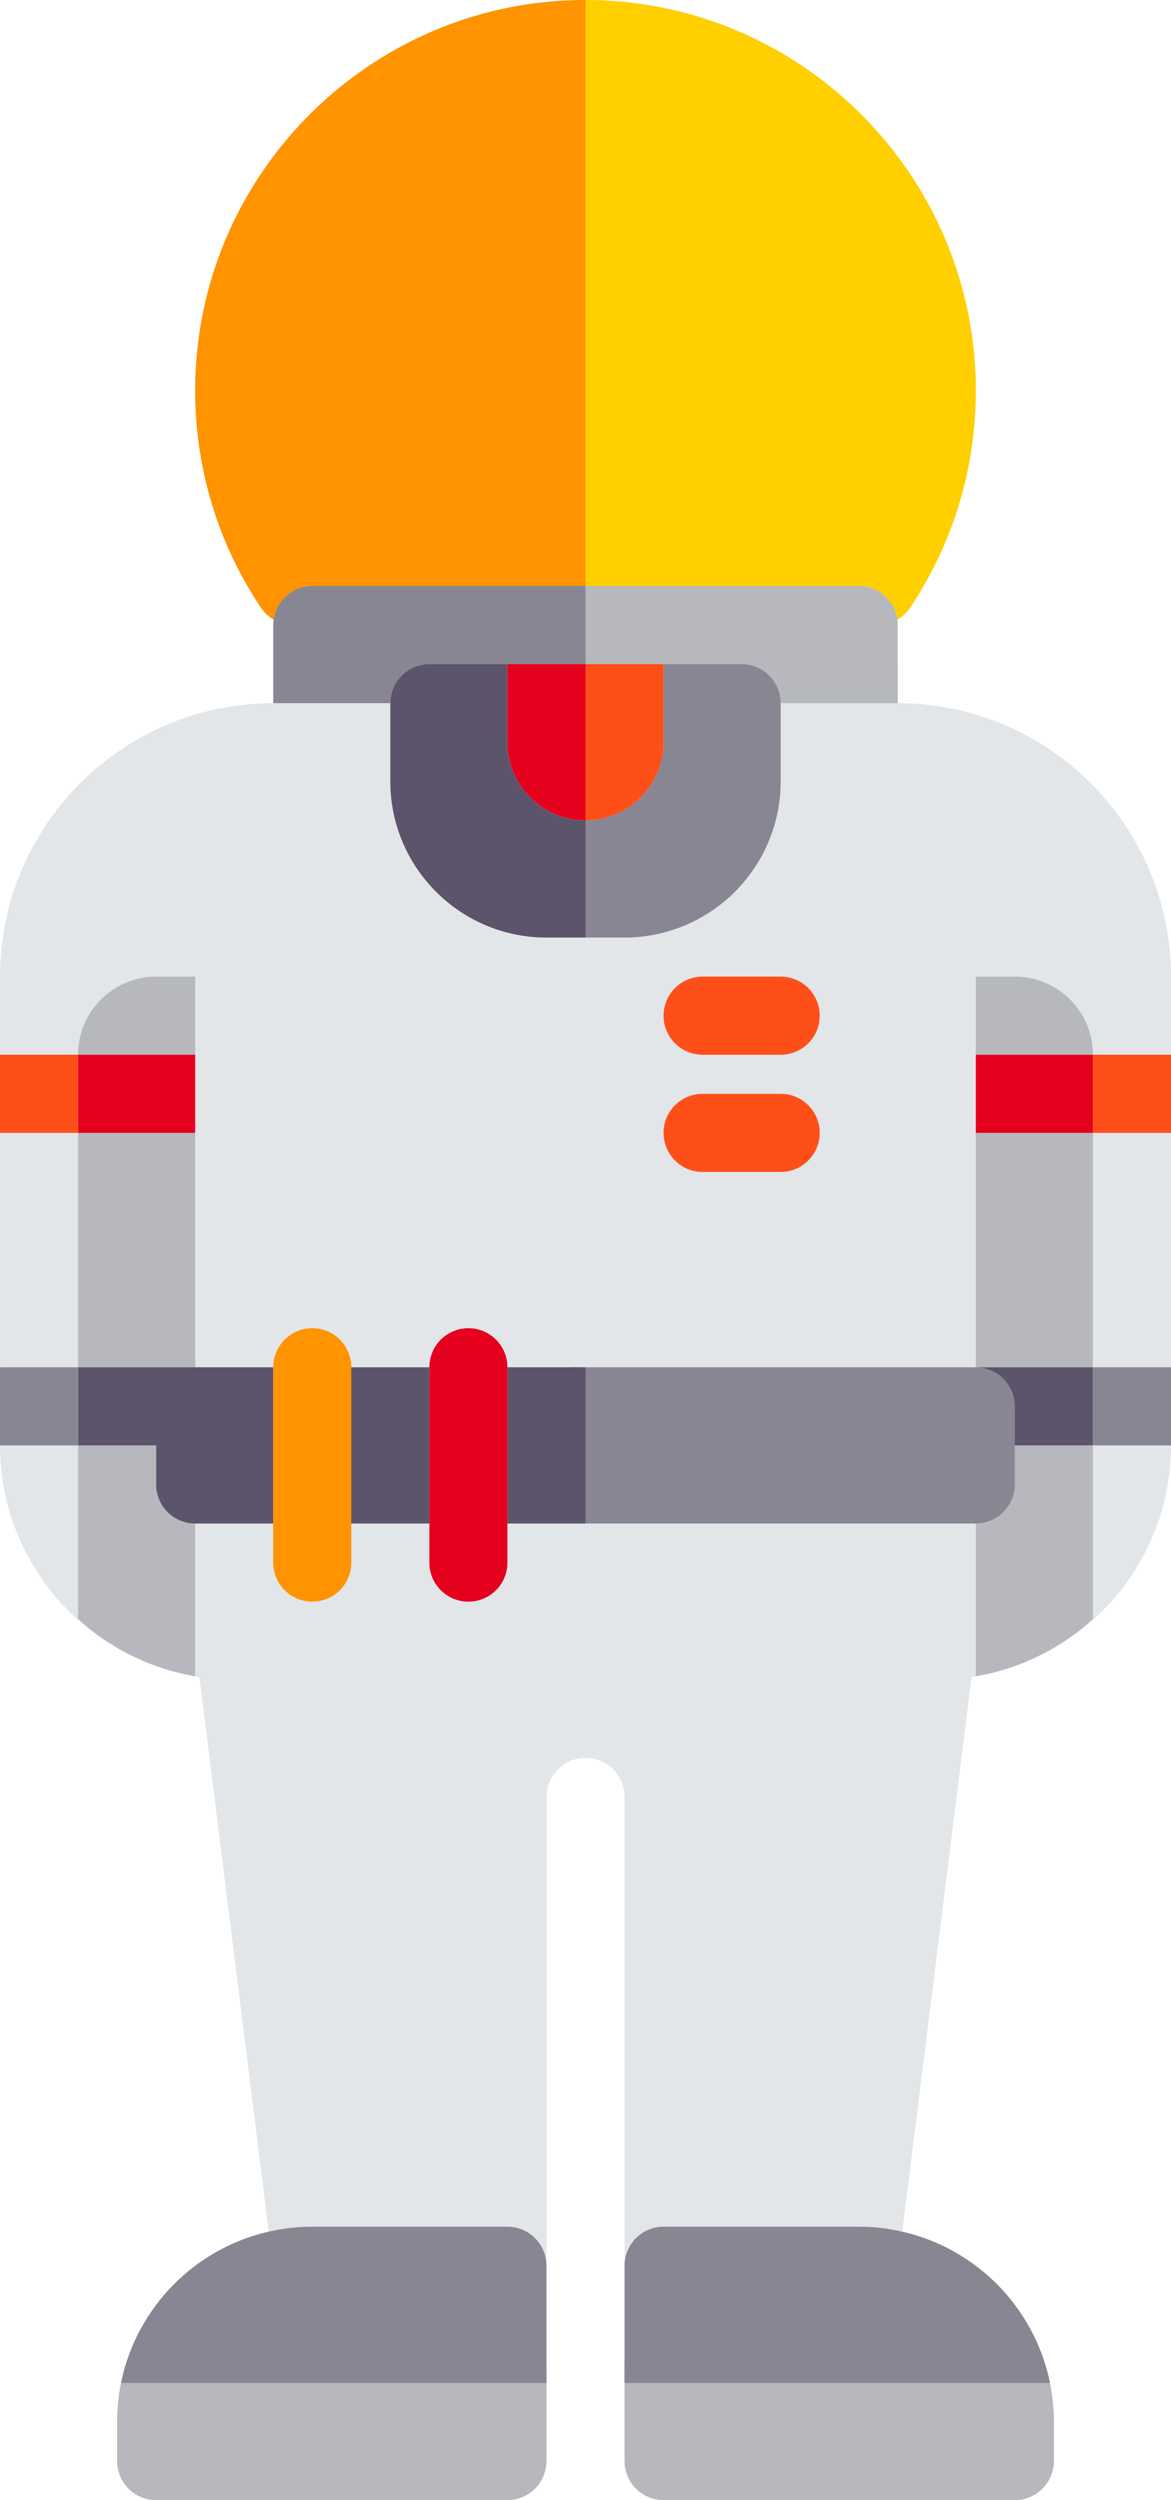 <svg xmlns="http://www.w3.org/2000/svg" viewBox="136 0 240 512"><path d="M136 232h16v48h-16z" style="fill:#e3e6e9"/><path d="M136.198 230.245H376v67.133H136.198z" style="fill:#e3e6e9"/><path d="m320 144-.054-30.411-127.533 2.514L192 144c-30.875 0-56 25.125-56 56v16l5.947 30.569L176 280h16c0-4.422 3.578-8 8-8 4.422 0 8 3.578 8 8h16c0-4.422 3.578-8 8-8 4.422 0 8 3.578 8 8h96l40-64v-16c0-30.875-25.125-56-56-56Z" style="fill:#e3e6e9"/><path d="M360 331.542c-6.623 5.97-33.007-103.879-33.007-103.879l-62.923 46.046L259.778 262l-37.221 6.171-34.354.633-38.177.402 1.534 60.406L176 343.255c-9.165-1.549-17.377-5.744-24-11.713l46.044-72.409L136 296c0 24.047 17.773 44.016 40.875 47.469l14.19 113.545c2.874-.656-4.47 19.938-1.397 19.938l25.936 1.148C186.237 543.622 248 459.582 248 464v-96c0-4.414 3.586-8 8-8s8 3.586 8 8v96c0-4.418 27.404 17.544 31.822 17.544l11.012 3.444c3.073 0 11.226-28.63 14.101-27.974l14.19-113.545C358.226 340.015 376 320.047 376 296l-58.563-40.031L360 331.542Z" style="fill:#e3e6e9"/><path d="M344 304c0 .276-.014.549-.041.818a7.797 7.797 0 0 1-.223 1.189c-.05.193-.104.383-.168.569a8.01 8.01 0 0 1-4.92 4.966A7.959 7.959 0 0 1 336 312v31.255c9.165-1.549 17.377-5.744 24-11.713V296h-16v8zM344 200h-8v16h24c0-8.837-7.164-16-16-16zM336 232h24v48h-24zM168 304v-8h-16v35.542c6.623 5.97 14.835 10.164 24 11.713V312a8 8 0 0 1-8-8zM152 232h24v48h-24zM176 200h-8c-8.836 0-16 7.163-16 16h24v-16z" style="fill:#b6b8be"/><path d="m200 120 108.241 7.866L256 0c-44.109 0-80 35.891-80 80 0 15.898 4.656 31.266 13.477 44.445a7.994 7.994 0 0 0 2.609 2.443c.542-3.89 3.874-6.888 7.914-6.888Z" style="fill:#ff9300"/><path d="M312 120c4.042 0 7.374 3 7.915 6.893a7.974 7.974 0 0 0 2.609-2.44C331.336 111.281 336 95.906 336 80c0-44.109-35.891-80-80-80v120h56z" style="fill:#ffcf00"/><path d="M224 136h32v-16h-56c-4.04 0-7.372 2.998-7.914 6.889A7.98 7.98 0 0 0 192 128v16h24a8 8 0 0 1 8-8z" style="fill:#888693"/><path d="M296 200h-16c-4.422 0-8 3.578-8 8s3.578 8 8 8h16c4.422 0 8-3.578 8-8s-3.578-8-8-8zM296 224h-16c-4.422 0-8 3.578-8 8s3.578 8 8 8h16c4.422 0 8-3.578 8-8s-3.578-8-8-8z" style="fill:#ff4f19"/><path d="M312 120h-56v16h32a8 8 0 0 1 8 8h24v-16c0-.377-.035-.744-.085-1.107C319.374 123 316.042 120 312 120z" style="fill:#b6b8be"/><path d="M240 152v-16h-16a8 8 0 0 0-8 8v16c0 17.673 14.327 32 32 32h8v-24c-8.837 0-16-7.164-16-16zM296 160zM276.592 189.424c-.212.091-.428.175-.643.261.214-.086.43-.17.643-.261zM284.534 184.537zM295.835 163.272zM280.244 187.568zM289.236 179.664zM293.858 171.51zM292.171 175.188c-.076.14-.157.276-.234.415.077-.139.159-.276.234-.415zM286.627 182.627c-.018.018-.037.034-.054.052.018-.018.037-.034.054-.052z" style="fill:#5c546a"/><path d="M288 136h-16v16c0 8.837-7.163 16-16 16v24h8a31.843 31.843 0 0 0 11.949-2.315c.215-.086.431-.17.643-.261.755-.324 1.493-.68 2.216-1.058a32.218 32.218 0 0 0 3.829-2.361 32.096 32.096 0 0 0 3.937-3.326c.018-.018.037-.034.054-.052a32.271 32.271 0 0 0 1.671-1.817 32.306 32.306 0 0 0 3.639-5.208c.078-.139.159-.275.234-.415.368-.681.705-1.381 1.024-2.091.234-.522.456-1.051.663-1.587a31.828 31.828 0 0 0 2.142-11.51v-16A8.001 8.001 0 0 0 288 136z" style="fill:#888693"/><path d="M256 168c8.837 0 16-7.163 16-16v-16h-16v32z" style="fill:#ff4f19"/><path d="M240 152c0 8.837 7.163 16 16 16v-32h-16v16zM336 216h24v16h-24zM152 216h24v16h-24z" style="fill:#e5001e"/><path d="M360 216h16v16h-16zM136 216h16v16h-16z" style="fill:#ff4f19"/><path d="M152 296h16v8a8 8 0 0 0 8 8h16v-32h-40v16z" style="fill:#5c546a"/><path d="M136 280h16v16h-16z" style="fill:#888693"/><path d="M332.393 289.471 344 296h16v-16h-24c4.418 0-3.607 5.052-3.607 9.471Z" style="fill:#5c546a"/><path d="M360 280h16v16h-16z" style="fill:#888693"/><path d="M208 280h16v32h-16z" style="fill:#5c546a"/><path d="M336 312a7.98 7.98 0 0 0 2.648-.458 8.01 8.01 0 0 0 4.92-4.966c.064-.187.118-.377.168-.569.1-.387.181-.781.223-1.189A8.19 8.19 0 0 0 344 304v-16a8 8 0 0 0-8-8h-82.818l2.013 32H336Z" style="fill:#888693"/><path d="M240 280h16v32h-16zM343.568 306.576zM343.736 306.006z" style="fill:#5c546a"/><path d="M192 320c0 4.422 3.578 8 8 8s8-3.578 8-8v-40c0-4.422-3.578-8-8-8s-8 3.578-8 8v40z" style="fill:#ff9300"/><path d="M224 320c0 4.422 3.578 8 8 8s8-3.578 8-8v-40c0-4.422-3.578-8-8-8s-8 3.578-8 8v40z" style="fill:#e5001e"/><path d="M160.432 506.576zM247.959 504.818zM160.264 506.006zM242.648 511.542zM264.264 506.006zM346.648 511.542zM351.958 504.818zM264.432 506.576z" style="fill:#888693"/><path d="M160 496v8c0 .276.014.549.041.818.041.407.122.802.223 1.189.05.193.104.383.168.569a8.01 8.01 0 0 0 4.92 4.966c.83.292 1.719.458 2.648.458h72a7.98 7.98 0 0 0 2.648-.458 8.01 8.01 0 0 0 4.92-4.966c.064-.187.118-.377.168-.569.1-.387.181-.781.223-1.189A8.19 8.19 0 0 0 248 504v-18.224L160.806 488a40.16 40.16 0 0 0-.806 8Z" style="fill:#b6b8be"/><path d="M240 456h-40c-3.073 0-6.06.358-8.935 1.014C173.277 461.074 160 476.981 160 496c0-2.74.281-5.415.806-8H248v-24a8 8 0 0 0-8-8z" style="fill:#888693"/><path d="M264 491.947V504c0 .276.014.549.041.818.041.407.122.802.223 1.189.05.193.104.383.168.569a8.01 8.01 0 0 0 4.92 4.966c.83.292 1.719.458 2.648.458h72a7.98 7.98 0 0 0 2.648-.458 8.01 8.01 0 0 0 4.92-4.966c.064-.187.118-.377.168-.569.1-.387.181-.781.223-1.189A8.19 8.19 0 0 0 352 504v-8c0-2.74-.281-5.415-.806-8L264 484.053v7.894Z" style="fill:#b6b8be"/><path d="M272 456a8 8 0 0 0-8 8v24h87.194a40.16 40.16 0 0 1 .806 8c0-19.018-13.277-34.925-31.065-38.986A40.105 40.105 0 0 0 312 456h-40z" style="fill:#888693"/></svg>
